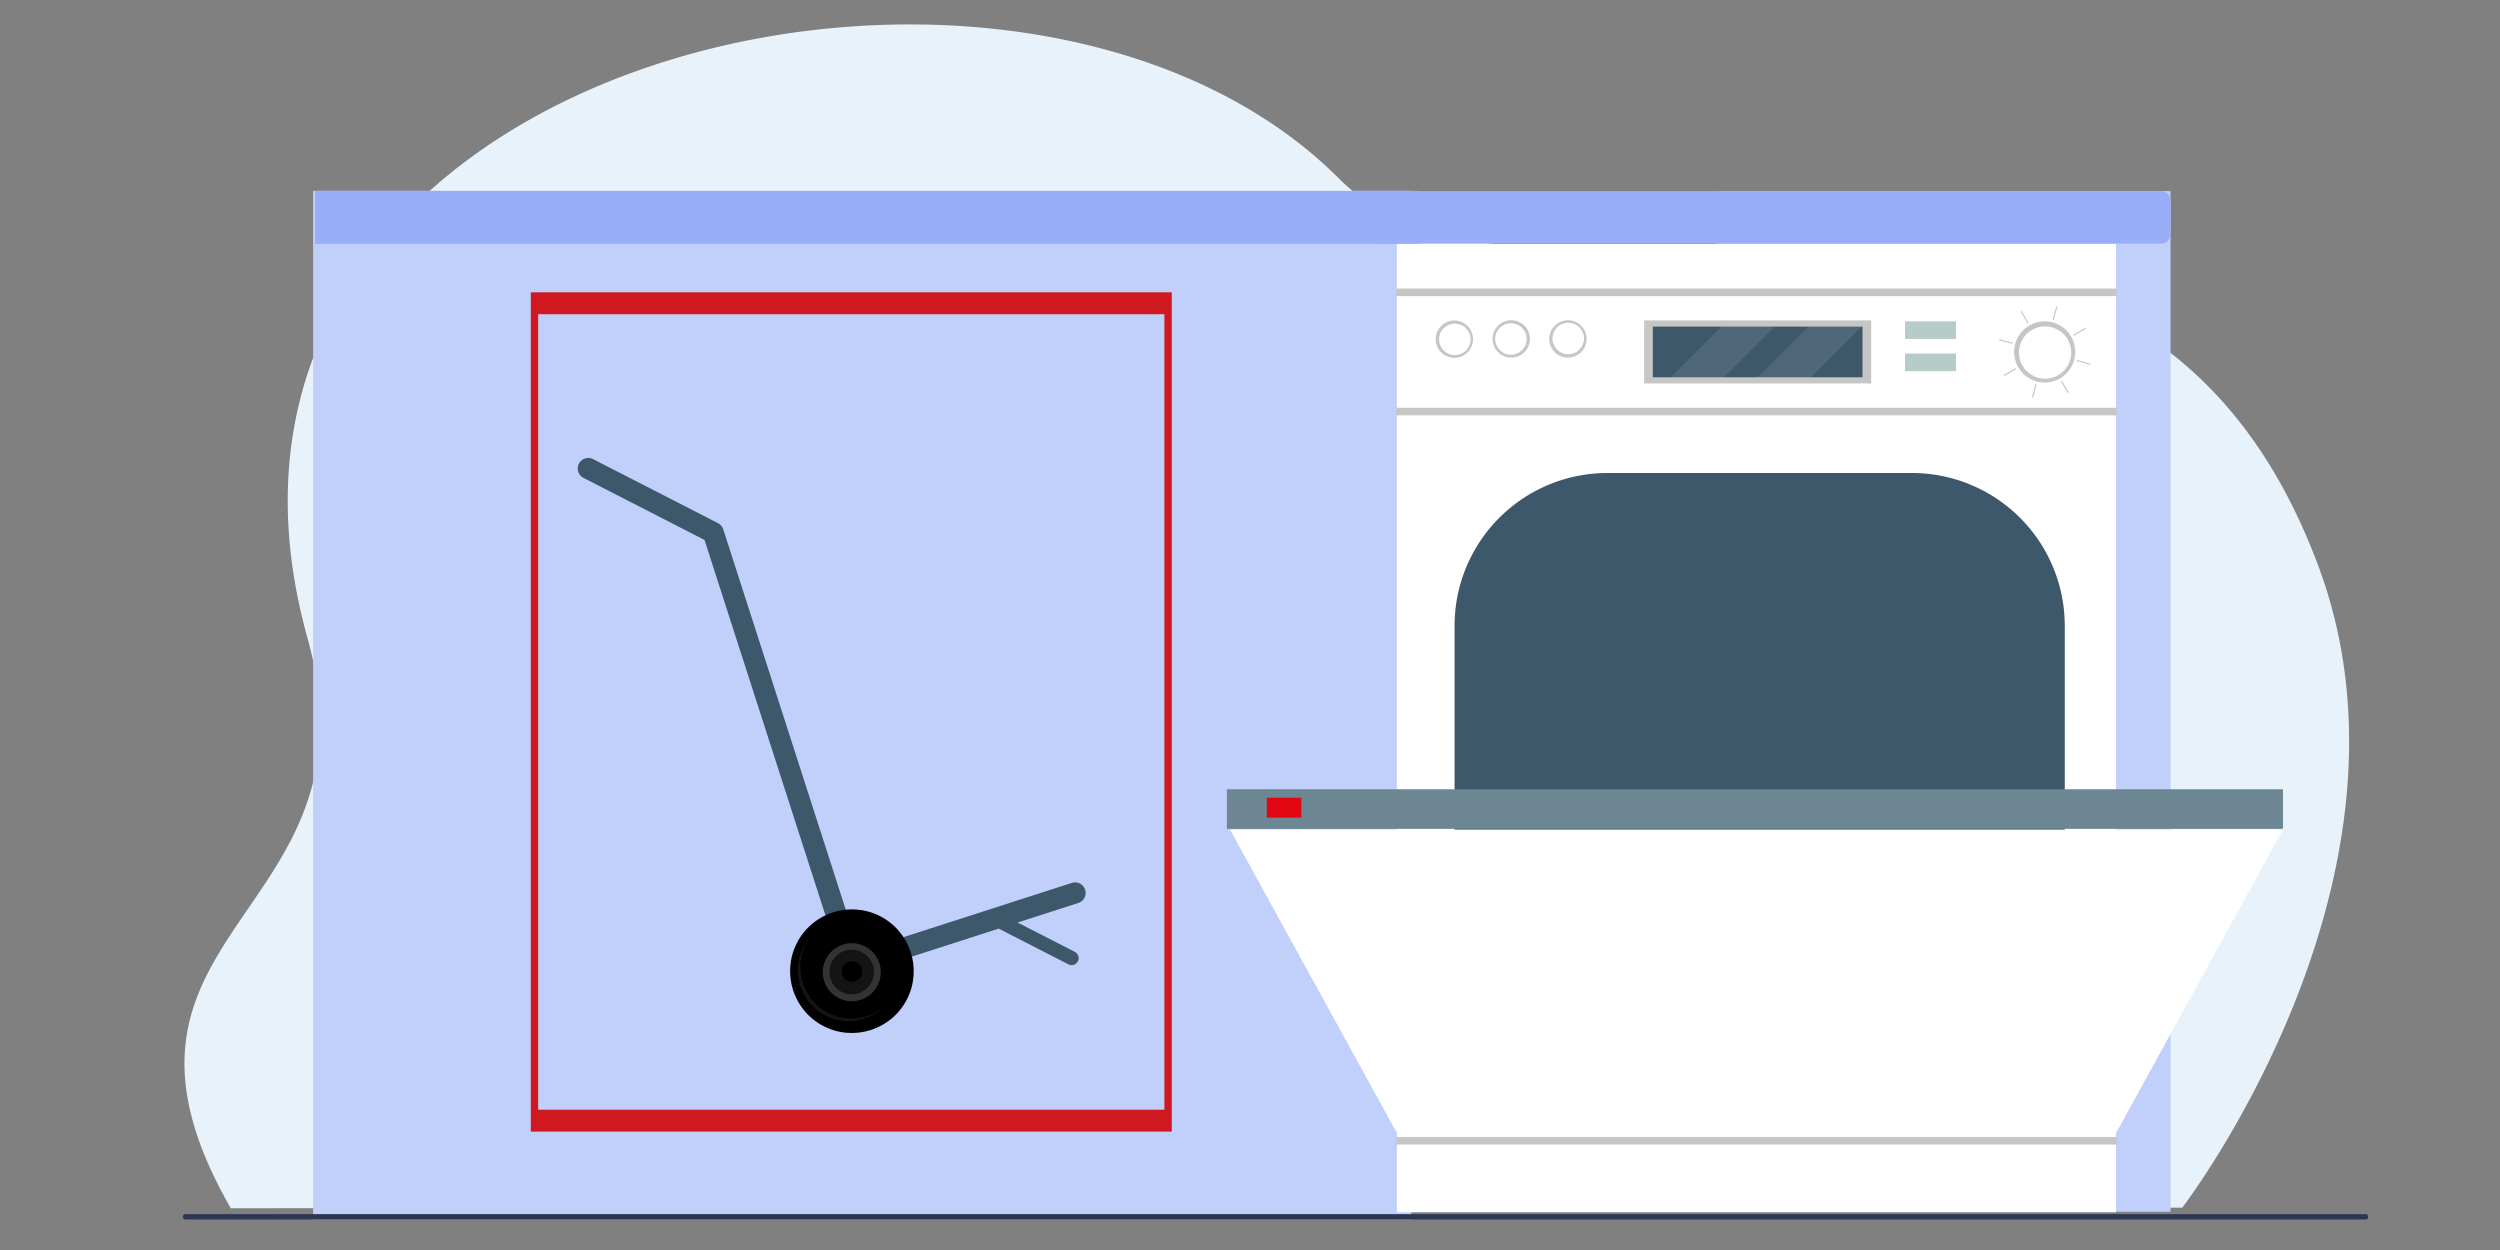 <svg xmlns="http://www.w3.org/2000/svg" xmlns:xlink="http://www.w3.org/1999/xlink" xmlns:v="https://vecta.io/nano" viewBox="0 0 1200 600"><rect x="0" y="0" width="1200" height="600" fill="#808080" stroke="none"/><path d="M110.788 579.958l936.702-.284s121.214-157.71 65.402-307.765C1020.405 23.256 736.7 179.748 642.715 85.697a211.01 211.01 0 0 0-27.686-23.243c-20.028-14.136-42.713-25.235-67.055-33.4C363.11-32.959 82.942 74.302 147.612 306.342c37.457 134.392-113.996 139.277-36.824 273.616z" fill="#e8f2fa"></path><path d="M150.297 91.609h527.037v493.708H150.297z" fill="#c1d0fa"></path><path d="M151.584 91.609H680.29a4.571 4.571 0 0 1 4.571 4.571v16.293a4.571 4.571 0 0 1-4.571 4.571H151.265a0 0 0 0 1 0 0V91.927a.319.319 0 0 1 .319-.319z" fill="#99aef9"></path><path d="M562.446 543.171H254.785V140.315h307.661zm-304.127-10.508h300.593v-381.84H258.319z" fill="#cf181f"></path><path d="M824.055 91.73h217.813v489.894H824.055z" fill="#c1d0fa"></path><path d="M88.962 582.784h1046.601a1.15 1.15 0 0 1 1.15 1.15v.267a1.15 1.15 0 0 1-1.15 1.15H88.962a1.15 1.15 0 0 1-1.15-1.15v-.267a1.15 1.15 0 0 1 1.15-1.15z" fill="#2d3554"></path><path d="M670.524 117.043h345.171v464.833H670.524z" fill="#fff"></path><path d="M771.548 227.044h146.185a73.36 73.36 0 0 1 73.36 73.36V446.59a73.36 73.36 0 0 1-73.36 73.36H771.548a73.36 73.36 0 0 1-73.36-73.36V300.404a73.36 73.36 0 0 1 73.36-73.36z" fill="#3d576b"></path><path d="M670.139 138.504h345.939v3.624H670.139zm0 57.231h345.939v3.624H670.139zm119.053-41.934h108.962v30.26H789.192z" fill="#c6c6c5"></path><path d="M793.343 156.769h100.659v24.323H793.343z" fill="#3d576b"></path><path d="M851.956 156.769l-24.32 24.323h-25.618l24.325-24.323h25.613zm41.654 0l-24.319 24.323h-25.619l24.326-24.323h25.612z" opacity=".1" fill="#fff"></path><circle cx="981.453" cy="168.931" r="14.685" fill="#c6c6c5"></circle><circle cx="981.453" cy="168.931" r="12.546" transform="matrix(.23 -.973 .973 .23 591.549 1085.316)" fill="#fff"></circle><path d="M992.498 188.618l-3.29-5.699.481-.278 3.29 5.699zm-22.091-39.373l3.29 5.699-.481.278-3.29-5.699zm-8.641 30.732l5.699-3.29.278.481-5.699 3.29zm39.373-22.091l-5.699 3.29-.278-.481 5.699-3.29zM987.563 147.2l-1.703 6.356-.536-.144 1.703-6.356zm-12.221 43.462l1.703-6.356.536.144-1.703 6.356zm27.842-15.621l-6.356-1.703.144-.536 6.356 1.703zm-43.462-12.22l6.356 1.703-.144.536-6.356-1.703zm-45.306-8.575h24.461v8.437h-24.461zm0 15.457h24.461v8.437h-24.461z" fill="#b6ccca"></path><circle cx="698.188" cy="162.683" r="8.98" transform="matrix(.987 -.16 .16 .987 -17.044 113.937)" fill="#c6c6c5"></circle><circle cx="698.188" cy="162.683" r="7.553" transform="matrix(.23 -.973 .973 .23 379.447 804.817)" fill="#fff"></circle><circle cx="725.401" cy="162.683" r="8.98" fill="#c6c6c5"></circle><circle cx="725.401" cy="162.683" r="7.553" transform="matrix(.16 -.987 .987 .16 448.622 852.658)" fill="#fff"></circle><circle cx="752.614" cy="162.683" r="8.98" fill="#c6c6c5"></circle><circle cx="752.614" cy="162.683" r="7.553" transform="matrix(.924 -.383 .383 .924 -4.967 300.396)" fill="#fff"></circle><g fill="#b6ccca"><path d="M698.188 448.491h292.905v3.875H698.188zm0 42.347h292.905v3.875H698.188z"></path><path d="M843.3 450.429h2.681v42.347H843.3z"></path><use xlink:href="#B"></use><use xlink:href="#B" x="26.264"></use><use xlink:href="#B" x="52.528"></use><use xlink:href="#B" x="78.793"></use><use xlink:href="#B" x="105.057"></use><use xlink:href="#B" x="262.452"></use><use xlink:href="#B" x="157.394"></use><use xlink:href="#B" x="183.659"></use><use xlink:href="#B" x="209.923"></use><use xlink:href="#B" x="236.187"></use></g><path d="M670.139 545.747h345.939v3.624H670.139z" fill="#c6c6c5"></path><path d="M670.042 543.004l-79.651-144.806h505.437l-79.743 144.973-346.043-.167z" fill="#fff"></path><path d="M588.914 378.858h506.914v19.006H588.914z" fill="#6d8693"></path><path d="M608.065 382.905h16.607v9.549h-16.607z" fill="#e20613"></path><path d="M1041.869 96.186v16.28c0 2.461-1.995 4.456-4.456 4.456H664.386c-2.461 0-4.456-1.995-4.456-4.456v-16.28c0-2.461 1.995-4.455 4.455-4.455h373.027c2.461 0 4.456 1.995 4.456 4.456z" fill="#99aef9"></path><path d="M514.503 423.788l-102.088 32.884-65.252-202.571-.004-.011a5.044 5.044 0 0 0-2.511-2.963l-59.996-30.761a5.06 5.06 0 0 0-4.617 9.005l58.131 29.805 66.168 205.416h0a5.06 5.06 0 0 0 6.367 3.265l68.675-22.122 33.468 17.16a3.368 3.368 0 0 0 4.533-1.46h0a3.368 3.368 0 0 0-1.46-4.533l-27.475-14.087 29.162-9.394a5.06 5.06 0 0 0 3.265-6.367h0a5.059 5.059 0 0 0-6.367-3.264z" fill="#3d576b"></path><circle cx="408.95" cy="466.347" r="29.666" transform="matrix(.456 -.89 .89 .456 -192.613 617.481)"></circle><circle cx="408.95" cy="466.346" r="13.938" transform="matrix(.859 -.512 .512 .859 -181.2 275.447)" fill="#333"></circle><circle cx="408.95" cy="466.346" r="10.705" transform="matrix(.764 -.645 .645 .764 -204.401 374.042)" fill="#141414"></circle><path d="M413.641 464.836a4.928 4.928 0 1 1-6.202-3.18 4.928 4.928 0 0 1 6.202 3.18z"></path><path d="M416.089 487.733a24.56 24.56 0 0 1-27.39-37.651 24.386 24.386 0 0 0 36.626 32.186 24.173 24.173 0 0 1-9.236 5.465z" fill="#141414"></path><defs><path id="B" d="M711.979 450.429h2.681v42.347h-2.681z"></path></defs></svg>